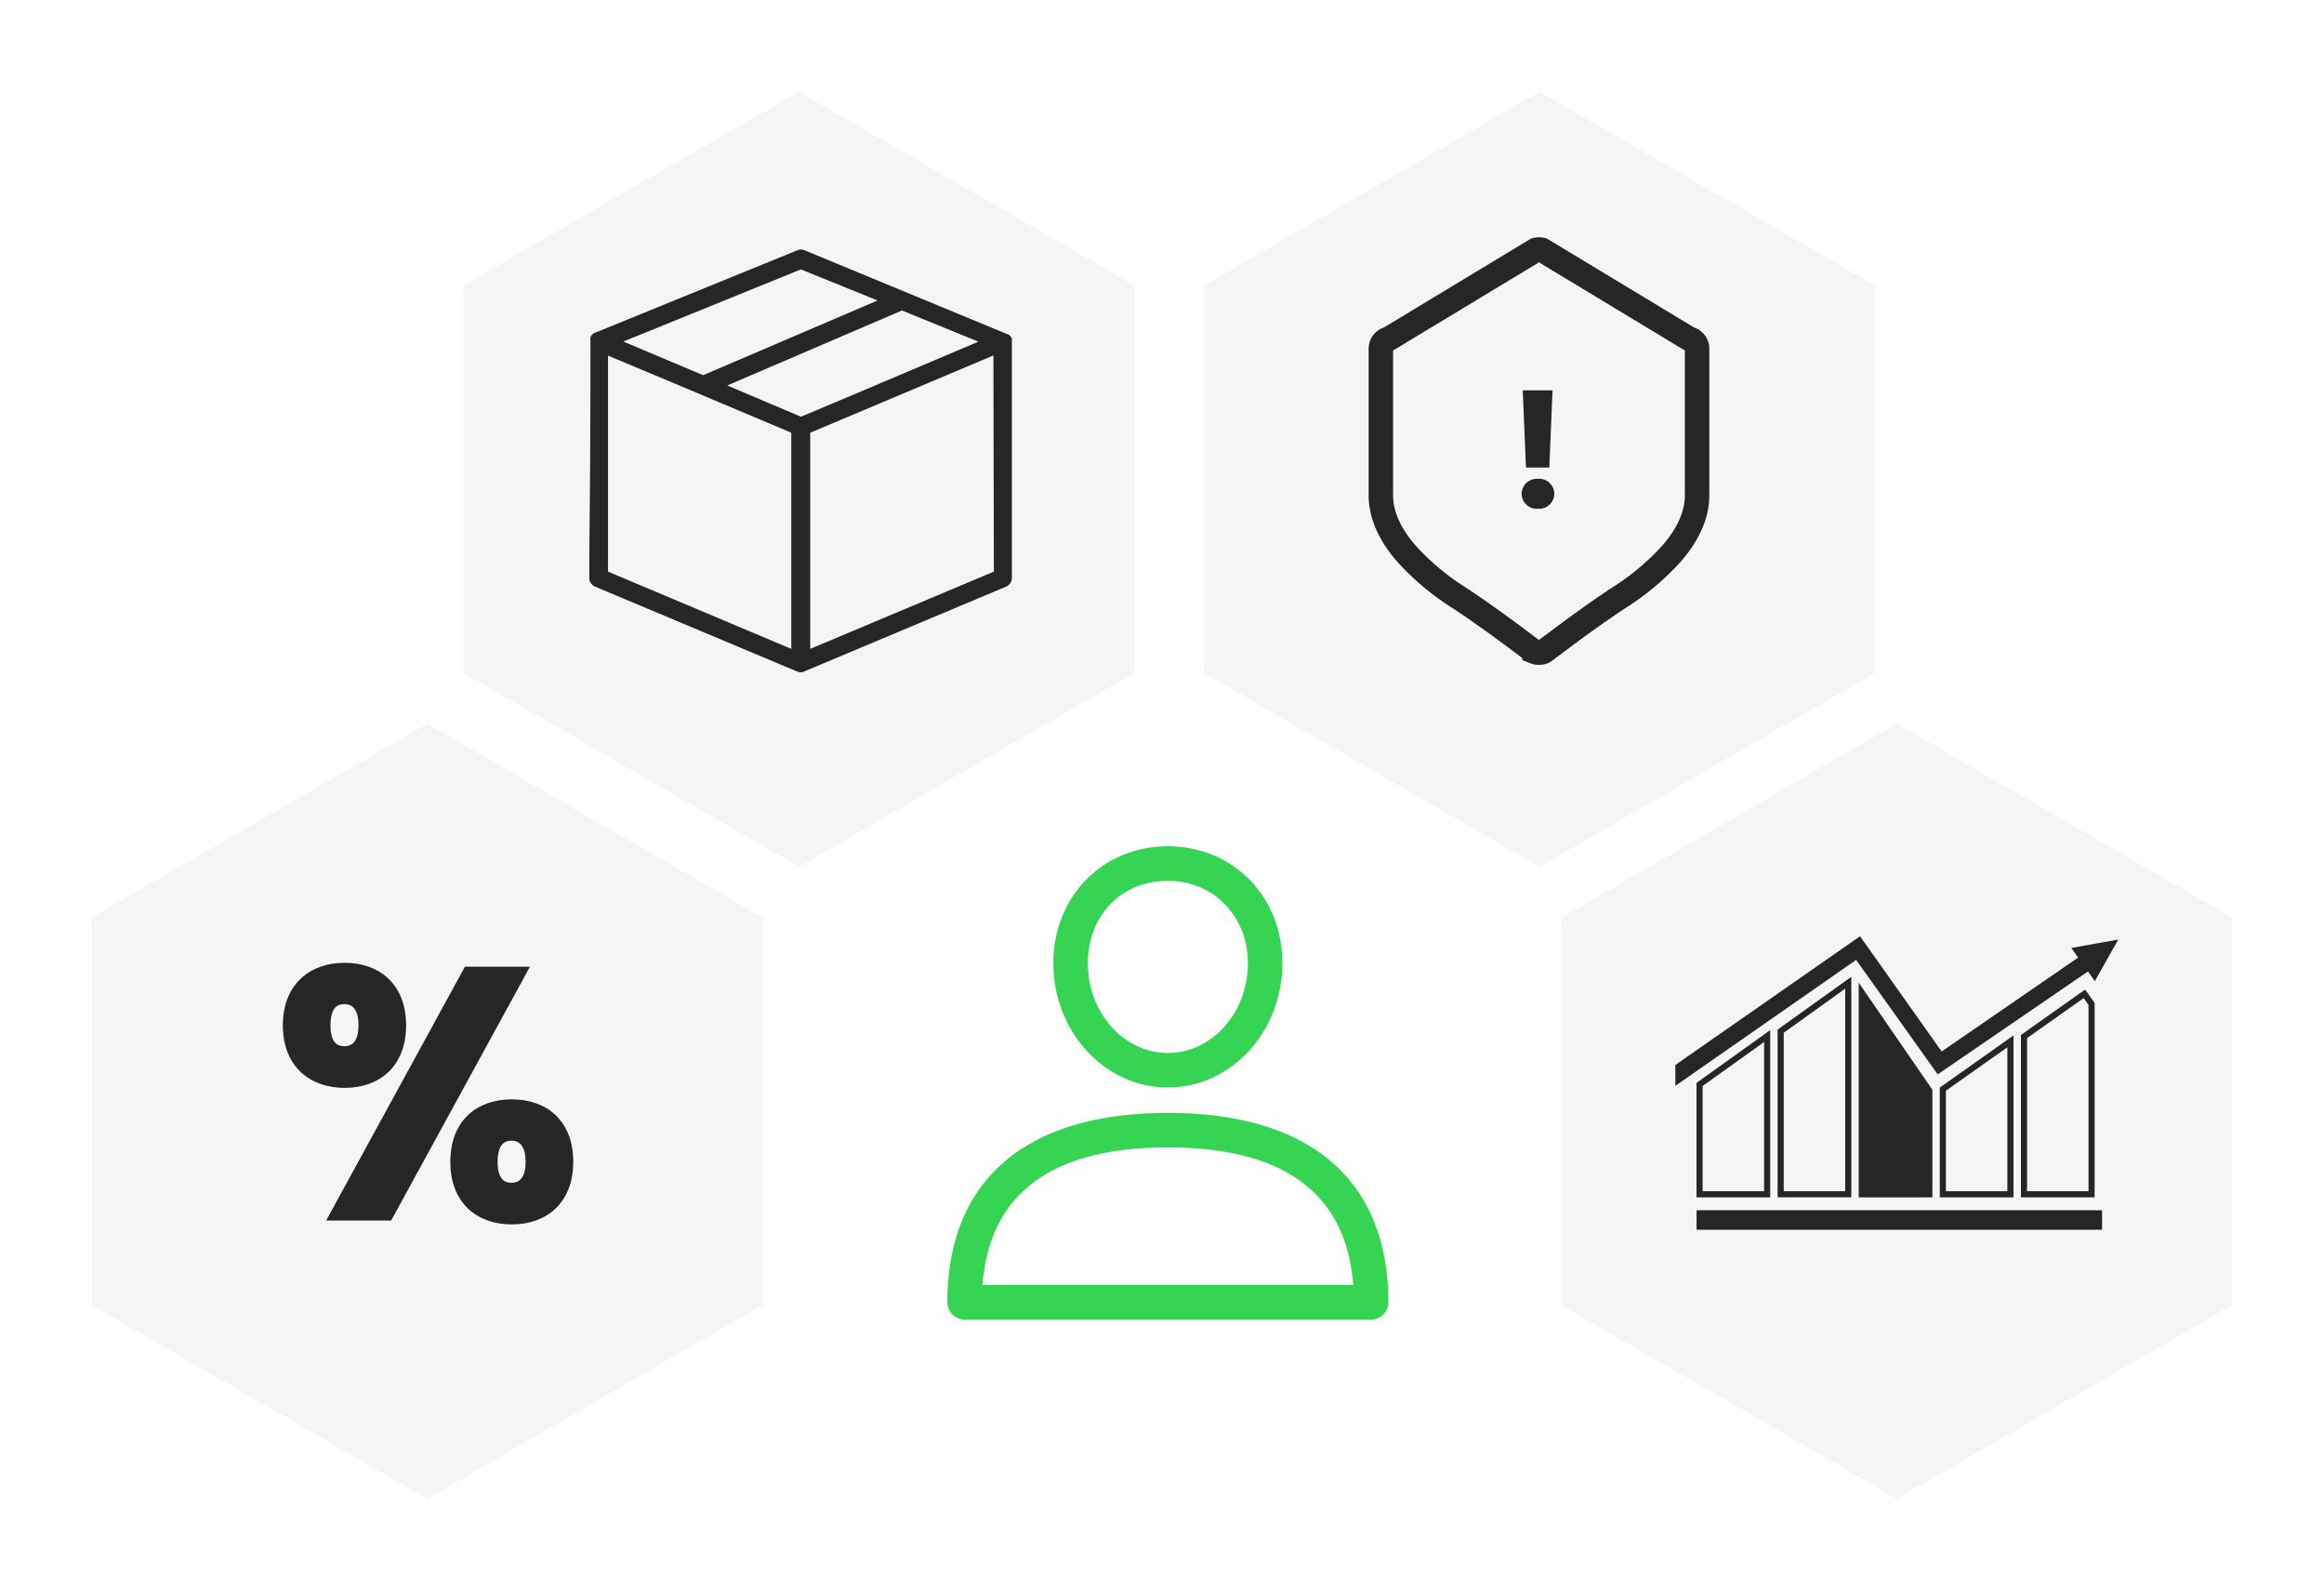 <svg xmlns="http://www.w3.org/2000/svg" width="380" height="260"><defs><filter id="a" x="0" y="103.326" width="139.701" height="156.674" filterUnits="userSpaceOnUse"><feOffset dy="3"/><feGaussianBlur stdDeviation="5" result="blur"/><feFlood flood-opacity=".2"/><feComposite operator="in" in2="blur"/><feComposite in="SourceGraphic"/></filter><filter id="b" x="60.771" y="0" width="139.701" height="156.674" filterUnits="userSpaceOnUse"><feOffset dy="3"/><feGaussianBlur stdDeviation="5" result="blur-2"/><feFlood flood-opacity=".2"/><feComposite operator="in" in2="blur-2"/><feComposite in="SourceGraphic"/></filter><filter id="c" x="181.879" y=".008" width="139.701" height="156.674" filterUnits="userSpaceOnUse"><feOffset dy="3"/><feGaussianBlur stdDeviation="5" result="blur-3"/><feFlood flood-opacity=".2"/><feComposite operator="in" in2="blur-3"/><feComposite in="SourceGraphic"/></filter><filter id="d" x="240.298" y="103.326" width="139.702" height="156.674" filterUnits="userSpaceOnUse"><feOffset dy="3"/><feGaussianBlur stdDeviation="5" result="blur-4"/><feFlood flood-opacity=".2"/><feComposite operator="in" in2="blur-4"/><feComposite in="SourceGraphic"/></filter></defs><g data-name="Ill:Own Your Customer Relationships"><g data-name="Сгруппировать 6994"><g transform="translate(0 -.004)" filter="url(#a)" data-name="Сгруппировать 6980"><path data-name="Контур 8659" d="M15 146.997l54.848-31.667 54.852 31.667v63.333L69.848 242 15 210.33z" fill="#f6f5f3"/></g><path data-name="Контур 8686" d="M46.749 167.607c0 6.386 4.142 9.722 9.607 9.722s9.55-3.337 9.55-9.722-4.084-9.722-9.549-9.722-9.608 3.337-9.608 9.722zm9.55-3.969c1.726 0 2.819 1.208 2.819 3.969 0 2.7-1.093 3.912-2.819 3.912s-2.762-1.208-2.762-3.912c0-2.761 1.036-3.969 2.762-3.969zm-2.129 35.38h9.492l22.149-40.5h-9.492zm19.963-9.09c0 6.386 4.085 9.722 9.55 9.722s9.55-3.337 9.55-9.722c0-6.443-4.085-9.722-9.55-9.722s-9.55 3.279-9.55 9.723zm9.492-3.969c1.726 0 2.819 1.266 2.819 3.969s-1.093 3.912-2.819 3.912-2.761-1.208-2.761-3.912 1.035-3.969 2.761-3.969z" fill="#262626" stroke="#262626"/></g><g data-name="Сгруппировать 6995"><g transform="translate(.002)" filter="url(#b)" data-name="Сгруппировать 6980"><path data-name="Контур 8659" d="M75.77 43.667L130.618 12l54.852 31.667V107l-54.852 31.67L75.77 107z" fill="#f6f5f3"/></g></g><g data-name="Сгруппировать 6996"><g transform="translate(-.001 -.002)" filter="url(#c)" data-name="Сгруппировать 6980"><path data-name="Контур 8659" d="M196.88 43.677l54.848-31.667 54.852 31.667v63.333l-54.852 31.67-54.848-31.67z" fill="#f6f5f3"/></g></g><g data-name="Сгруппировать 6997"><g transform="translate(-.001 -.004)" filter="url(#d)" data-name="Сгруппировать 6980"><path data-name="Контур 8659" d="M255.3 146.997l54.848-31.667L365 146.997v63.333L310.148 242 255.3 210.33z" fill="#f6f5f3"/></g></g><g data-name="user (1)"><g data-name="Сгруппировать 6985"><g data-name="Сгруппировать 6984"><path data-name="Контур 8680" d="M190.959 181.913c-23.247 0-36.051 11-36.051 30.968a2.824 2.824 0 002.824 2.824h66.453a2.824 2.824 0 002.824-2.824c0-19.969-12.803-30.968-36.05-30.968zm-30.3 28.144c1.111-14.931 11.29-22.5 30.3-22.5s29.19 7.565 30.3 22.5z" fill="#36d453"/></g></g><g data-name="Сгруппировать 6987"><g data-name="Сгруппировать 6986"><path data-name="Контур 8681" d="M190.959 138.332c-10.68 0-18.731 8.214-18.731 19.107 0 11.211 8.4 20.331 18.731 20.331s18.731-9.12 18.731-20.33c0-10.894-8.052-19.108-18.731-19.108zm0 33.791c-7.215 0-13.084-6.587-13.084-14.684 0-7.8 5.5-13.46 13.084-13.46 7.46 0 13.084 5.786 13.084 13.46 0 8.093-5.869 14.684-13.084 14.684z" fill="#36d453"/></g></g></g><g data-name="box (4)"><g data-name="Сгруппировать 6970"><g data-name="Сгруппировать 6969"><path data-name="Контур 8658" d="M165.453 55.493v-.124a1.56 1.56 0 00-.122-.247l-.092-.124-.183-.2-.107-.093-.2-.093h-.076l-33.138-13.707a1.51 1.51 0 00-1.144 0L97.327 54.382h-.076l-.2.093-.107.093-.183.2-.094.125a1.561 1.561 0 00-.122.247v.124a1.555 1.555 0 000 .386c0 26.584-.218 31.769-.183 38.826a1.544 1.544 0 00.946 1.42l33.079 13.894a1.3 1.3 0 001.038 0l33.082-13.897a1.544 1.544 0 00.946-1.42V55.88a1.555 1.555 0 000-.387zm-34.5-11.455l12.544 5.08-28.53 12.211-13.046-5.5zm-1.572 62.029L99.417 93.439V58.133l11.657 4.878 18.309 7.719v35.337zm1.586-37.945l-12.054-5.11 28.566-12.258 12.5 5.094-18.2 7.719zm1.511 37.946V70.731l8.59-3.612 21.364-9.016.076 35.337z" fill="#262626"/></g></g></g><g data-name="Сгруппировать 6939"><g data-name="shield (3)"><g data-name="Сгруппировать 6937"><path data-name="Контур 8646" d="M276.217 55.393l-24.061-14.531a1.972 1.972 0 00-1.033 0l-24.057 14.531a1.658 1.658 0 00-1.281 1.561v24c0 3.122 1.393 6.317 4.142 9.5a41.483 41.483 0 008.631 7.25c6.095 4 12.1 8.738 12.348 8.84a1.965 1.965 0 001.468 0c.253-.1 6.254-4.839 12.348-8.84a41.485 41.485 0 008.631-7.25c2.748-3.181 4.142-6.376 4.142-9.5v-24a1.658 1.658 0 00-1.278-1.561z" fill="none" stroke="#262626" stroke-width="4"/></g></g></g><path data-name="Контур 8687" d="M249.513 76.423h3.817l.527-12.61h-4.871zm4.633 4.317a2.487 2.487 0 00-2.659-2.474 2.5 2.5 0 00-2.685 2.474 2.486 2.486 0 002.685 2.422 2.478 2.478 0 002.659-2.422z" fill="#262626"/><g data-name="2"><path data-name="Прямоугольник 1840" fill="#262626" d="M277.404 197.831h66.309v3.187h-66.309z"/><path data-name="Контур 8612" d="M338.687 154.953l1.113 1.575-22.318 15.352-13.346-18.835-30.2 21.041.008 3.407 29.554-20.584 13.336 18.71 24.572-16.82 1.121 1.584 3.836-6.8z" fill="#262626"/><path data-name="Контур 8613" d="M277.899 195.224h11.052v-25.867l-11.052 7.91z" fill="none" stroke="#262626"/><path data-name="Контур 8614" d="M340.824 162.454l-9.879 6.985v25.786h11.051V164.11z" fill="none" stroke="#262626"/><path data-name="Контур 8615" d="M317.678 178.034v17.19h11.051v-25l-11.015 7.783z" fill="none" stroke="#262626"/><path data-name="Контур 8616" d="M291.16 168.56v26.66h11.049v-34.577z" fill="none" stroke="#262626"/><path data-name="Контур 8617" d="M304.421 162.247v32.977h11.051v-16.921z" fill="#262626" stroke="#262626"/></g></g></svg>